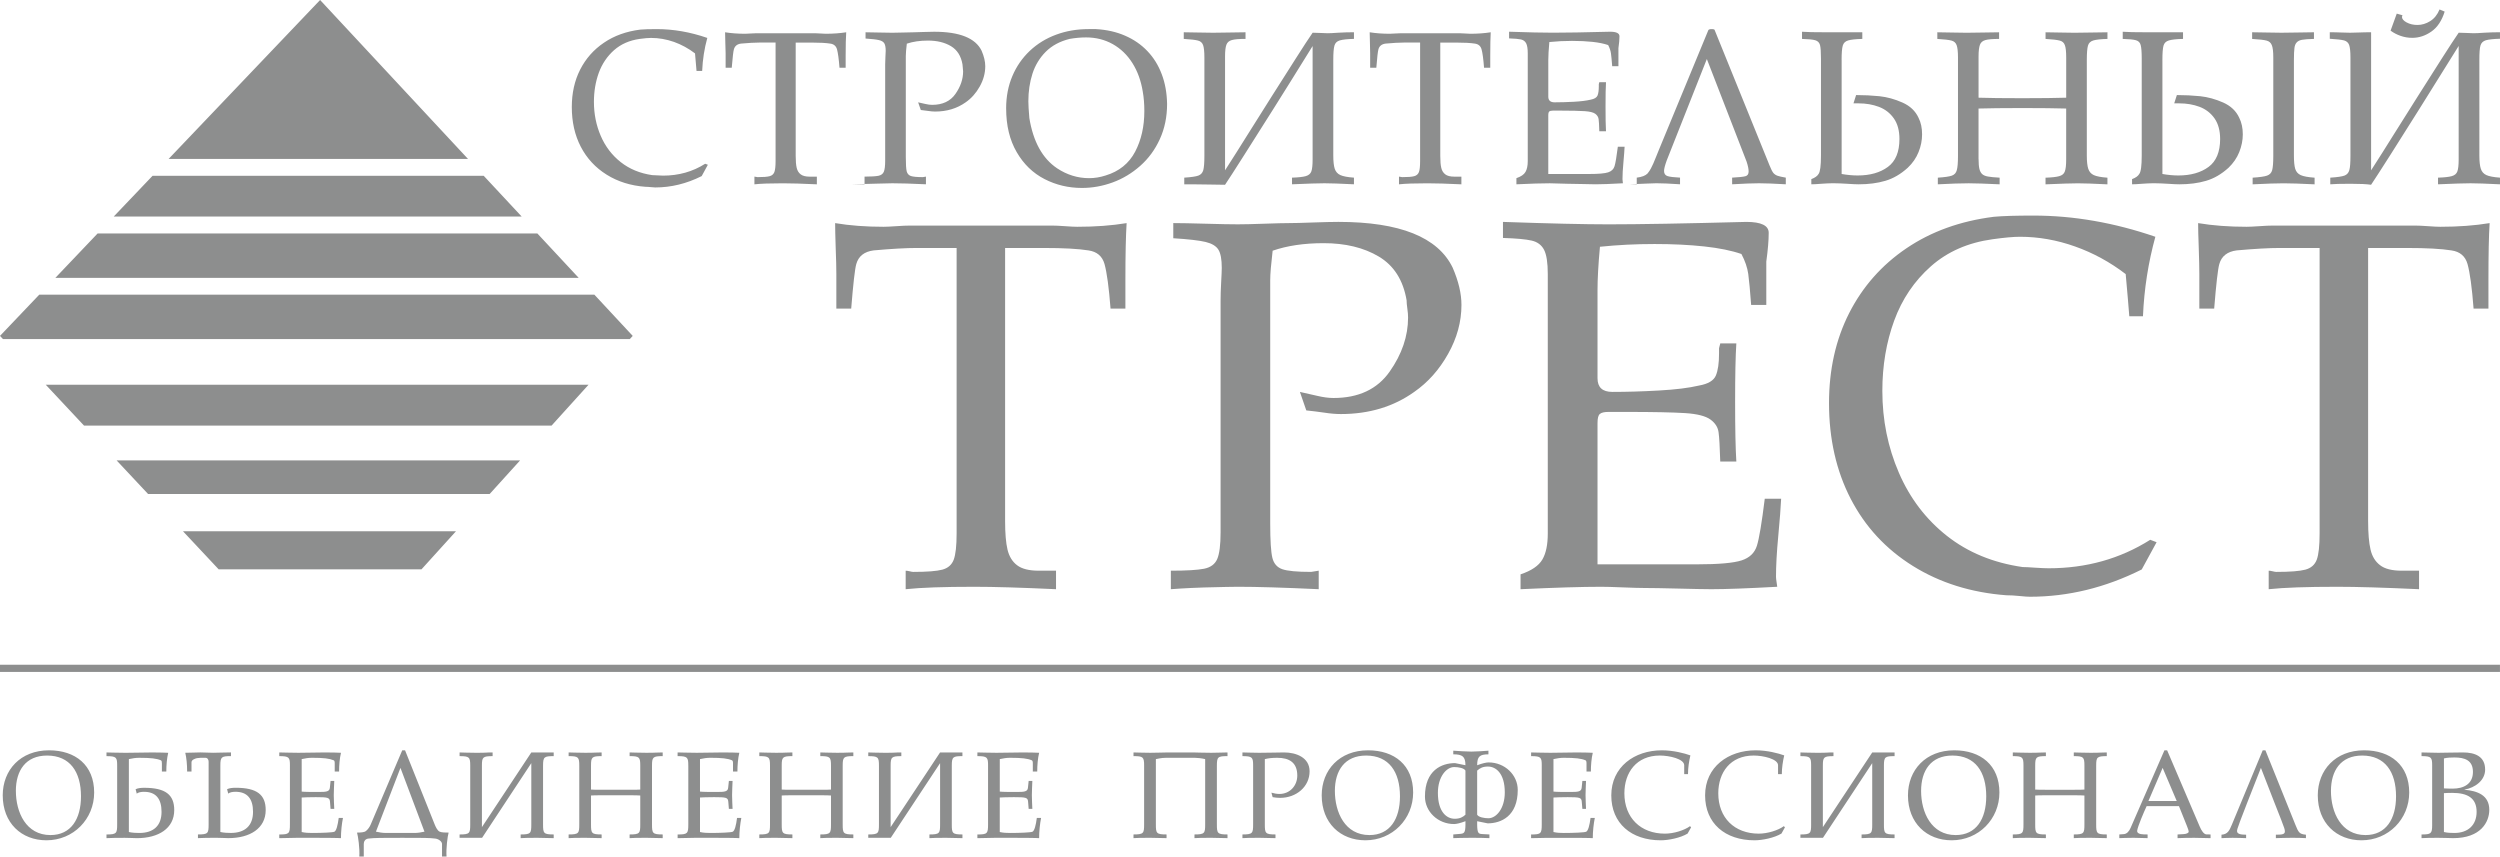 <?xml version="1.0" encoding="UTF-8"?>
<!DOCTYPE svg PUBLIC "-//W3C//DTD SVG 1.1//EN" "http://www.w3.org/Graphics/SVG/1.1/DTD/svg11.dtd">
<!-- Creator: CorelDRAW -->
<svg xmlns="http://www.w3.org/2000/svg" xml:space="preserve" width="76.909mm" height="26.35mm" version="1.1" style="shape-rendering:geometricPrecision; text-rendering:geometricPrecision; image-rendering:optimizeQuality; fill-rule:evenodd; clip-rule:evenodd"
viewBox="0 0 10637.89 3644.63"
 xmlns:xlink="http://www.w3.org/1999/xlink"
 xmlns:xodm="http://www.corel.com/coreldraw/odm/2003">
 <defs>
  <style type="text/css">
   <![CDATA[
    .fil0 {fill:#8D8E8E;fill-rule:nonzero}
   ]]>
  </style>
 </defs>
 <g id="Слой_x0020_1">
  <path class="fil0" d="M1362.07 0l-644.7 676.38 1274.2 0 -629.5 -676.38zm9012.05 755.94c26.42,-0.86 45.94,-2.93 58.29,-6.39 12.28,-3.44 20.29,-9.95 24.01,-20.1 3.71,-9.88 5.59,-26.99 5.59,-50.87l0 -483.02c-70.27,113.14 -125.95,202.46 -166.8,267.37 -40.91,65.06 -82.04,130.1 -123.09,195.03 -41.3,64.84 -68.83,107.53 -82.8,128.22 -17.83,-2.74 -47.18,-4.23 -87.82,-4.23 -42.37,0 -71.16,0.86 -85.81,2.27l0 -28.3c29.41,-1.88 49.45,-4.81 60.25,-8.71 10.53,-3.96 17.57,-11.58 20.76,-23.09 3.32,-11.45 4.81,-31.69 4.81,-60.57l0 -419.67c0,-24.98 -1.95,-42.62 -5.59,-52.7 -3.76,-9.96 -11,-16.39 -21.72,-19.27 -10.82,-2.93 -30.97,-5.06 -60.64,-7.01l0 -27.65c15.75,0 32.46,0.18 50.56,1.04 17.7,0.58 29.48,0.93 35.31,0.93 5.33,0 17.51,-0.32 36.43,-0.93 18.94,-0.86 36.75,-1.04 53.54,-1.04l0 587.38c32.67,-50.56 64.59,-101.22 96.08,-151.83 31.74,-50.56 65.84,-104.87 102.66,-163.04 36.74,-58.08 71.1,-112.15 102.84,-161.92 31.67,-49.95 55.56,-85.99 71.16,-108.7 10.28,0 22.52,0.39 36.56,1.18 13.78,0.77 22.84,1.05 27.19,1.05 8.71,0 23.96,-0.71 46.06,-2.27 22.05,-1.3 43.99,-1.95 65.91,-1.95l0 27.66c-27.98,0.84 -47.94,2.99 -60.04,6.43 -12.21,3.78 -19.64,11.2 -23.03,22.39 -3.31,11.19 -4.68,31.67 -4.68,61.34l0 406.39c0,25.37 2.07,44.3 6.18,56.81 3.96,12.37 11.96,21.47 23.74,26.86 11.83,5.33 30.97,8.96 57.83,10.87l0 28.3c-58.69,-2.93 -100.45,-4.37 -125.43,-4.37 -24.98,0 -71.1,1.44 -138.24,4.37l0 -28.3 -0.1 0.03zm-175.58 -697.98l24.21 6.89c0,1.12 -0.26,2.14 -0.86,3.39 -0.46,1.37 -1.05,2.27 -1.3,3.13 0,8.89 6.63,16.85 19.83,24.01 13.46,7.21 28.74,10.8 46.18,10.8 18.73,0 36.88,-5.45 54.39,-16.39 17.39,-10.94 30.58,-27.46 39.61,-49.57l21.85 9.12c-12.09,38.73 -30.9,67.02 -56.46,84.84 -25.35,17.77 -52.63,26.81 -81.52,26.81 -17.57,0 -33.96,-2.93 -49.56,-8.4 -15.55,-5.39 -29.86,-12.75 -42.62,-22.17l26.21 -72.34 0.03 -0.11zm-997.15 197.5l0 484.87c23.8,4.16 46.45,6.31 67.79,6.31 52.88,0 95.81,-12.23 128.66,-36.43 32.6,-24.07 49.19,-63.89 49.19,-118.72 0,-35.78 -8.06,-65.13 -23.94,-87.94 -16.14,-22.78 -37.42,-39.1 -63.7,-49.06 -26.16,-9.75 -54.77,-14.7 -85.94,-14.7l-21.85 0 11.33 -35.31c33.49,0 66.54,1.63 99.45,4.88 32.67,3.57 64.98,12.5 97.71,26.93 32.21,14.44 55.18,36.1 68.3,65.06 10.01,20.03 15.09,43.38 15.09,70.2 0,25.3 -5.08,50.49 -15.09,75.54 -9.89,24.97 -25.37,47.17 -45.8,66.88 -30.13,27.21 -61.76,45.62 -95.51,55.44 -33.63,9.95 -71.48,14.83 -113.59,14.83 -10.53,0 -26.99,-0.77 -49.24,-2.27 -22.05,-1.37 -39.17,-2.07 -51.45,-2.07l-15.48 0c-9.77,0 -23.94,0.77 -43,2.07 -18.78,1.49 -32.85,2.27 -42.09,2.27l0 -22.05c15.69,-5.92 25.7,-13.26 30.51,-21.79 7.15,-8.64 10.6,-34.99 10.6,-78.91l0 -412.4c0,-27.77 -1.56,-46.97 -4.43,-57.44 -2.68,-10.6 -9.38,-17.37 -20.22,-20.48 -10.75,-3.06 -29.46,-4.94 -56.18,-5.59l0 -30.51c17.64,1.49 53.31,2.27 107.76,2.27l148.83 0 0 28.23c-27.84,0.71 -48.01,2.86 -60.03,6.45 -12.23,3.57 -19.9,11 -23.03,22.26 -3.2,11.26 -4.69,31.74 -4.69,61.27l0.04 -0.07zm381.79 -89.95l0 -28.23c13.79,0 34.68,0.19 62.64,1.04 27.91,0.58 48.61,0.93 62.13,0.93 15.35,0 38.26,-0.32 69.09,-0.93 30.6,-0.84 53.81,-1.04 69.23,-1.04l0 28.23c-24.22,0.71 -40.93,1.94 -50.69,3.83 -9.89,1.76 -17.57,5.39 -22.52,10.93 -5.33,5.53 -8.58,13.47 -9.82,23.89 -1.49,10.47 -2.27,27.46 -2.27,51.39l0 405.96c0,25.42 1.83,44.3 5.52,56.79 3.78,12.38 11.59,21.54 23.42,26.86 11.96,5.34 31.36,8.98 59.08,10.87l0 28.3c-58.76,-2.93 -102.72,-4.37 -131.86,-4.37 -29.28,0 -73.06,1.44 -131.8,4.37l0 -28.3c29.53,-1.88 50.14,-4.81 61.21,-8.7 11.33,-3.97 18.67,-11.59 21.85,-23.1 3.13,-11.45 4.81,-31.48 4.81,-60.51l0 -419.28c0,-24.97 -2.07,-42.6 -6.38,-52.49 -3.96,-10.03 -11.45,-16.53 -22.03,-19.2 -10.75,-2.93 -31.36,-5.34 -61.61,-7.1l0 -0.14zm-1164.06 511.06c0,18.53 1.3,32.6 3.57,42.3 2.48,9.68 6.38,16.97 11.9,21.98 5.39,4.94 13.65,8.45 24.59,10.33 10.82,2.01 27.33,3.57 49.57,4.81l0 28.3c-61.54,-2.93 -105.14,-4.37 -131.35,-4.37 -32.01,0 -75.85,1.44 -131.61,4.37l0 -28.3c29.28,-1.88 49.31,-4.81 59.91,-8.71 10.8,-3.96 17.83,-11.58 20.76,-23.09 3.37,-11.45 5.08,-31.48 5.08,-60.51l0 -419.28c0,-24.98 -2.02,-42.62 -5.86,-52.49 -3.78,-10.03 -11.01,-16.53 -21.66,-19.2 -10.54,-2.93 -30.78,-5.34 -60.38,-7.1l0 -28.23c14.32,0 35.17,0.19 62.64,1.05 27.46,0.58 48.07,0.93 61.99,0.93 14.45,0 37.01,-0.32 68.11,-0.93 31.11,-0.86 54.46,-1.05 70.07,-1.05l0 28.23c-26.99,0 -46.38,1.51 -58.22,4.88 -11.83,3.2 -19.52,9.89 -23.28,19.97 -3.76,10.33 -5.86,26.92 -5.86,49.63l0 175.59c42.42,1.44 104.4,2.2 186.56,2.2 81.52,0 143.84,-0.86 186.38,-2.2l0 -171.29c0,-24.98 -1.88,-42.62 -5.8,-52.49 -3.51,-10.03 -10.82,-16.53 -21.61,-19.2 -10.73,-2.93 -30.9,-5.34 -60.43,-7.1l0 -28.23c13.2,0 33.61,0.19 61.52,1.05 27.84,0.58 48.08,0.93 61.27,0.93 14.7,0 37.93,-0.32 68.9,-0.93 30.91,-0.86 55.04,-1.05 71.7,-1.05l0 28.23c-27.72,0.71 -47.87,2.88 -59.91,6.45 -12.23,3.58 -19.83,11 -23.03,22.26 -3.25,11.26 -4.88,31.74 -4.88,61.29l0 405.95c0,25.42 2.07,44.3 6.18,56.79 4.18,12.38 11.96,21.54 23.74,26.86 11.84,5.34 31.16,8.98 57.83,10.87l0 28.3c-58.4,-2.93 -100.24,-4.37 -125.41,-4.37 -24.79,0 -70.92,1.44 -137.99,4.37l0 -28.3c26.4,-0.86 45.67,-2.93 57.96,-6.38 12.5,-3.44 20.55,-9.95 24.08,-20.03 3.9,-9.96 5.8,-26.93 5.8,-50.94l0 -216.9c-42.55,-1.24 -104.87,-2.07 -186.37,-2.07 -82.17,0 -144.17,0.86 -186.58,2.07l0 214.89 0.1 -0.15zm-582.64 -421.11l0 484.87c24.01,4.16 46.7,6.31 68.16,6.31 52.95,0 95.7,-12.23 128.61,-36.43 32.8,-24.07 49.19,-63.89 49.19,-118.72 0,-35.78 -7.87,-65.13 -24.01,-87.94 -16.07,-22.78 -37.28,-39.1 -63.75,-49.06 -25.96,-9.75 -54.65,-14.7 -85.69,-14.7l-22.17 0 11.2 -35.31c33.68,0 66.95,1.63 99.4,4.88 32.78,3.57 65.26,12.5 97.69,26.93 32.67,14.44 55.37,36.1 68.65,65.06 10.14,20.03 15.02,43.38 15.02,70.2 0,25.3 -4.88,50.49 -15.02,75.54 -9.96,24.97 -25.3,47.17 -46.13,66.88 -30.04,27.21 -61.81,45.62 -95.3,55.44 -33.78,9.95 -71.5,14.83 -113.39,14.83 -10.94,0 -27.33,-0.77 -49.38,-2.27 -22.12,-1.37 -39.23,-2.07 -51.52,-2.07l-15.53 0c-9.63,0 -23.89,0.77 -42.93,2.07 -18.73,1.49 -32.85,2.27 -42.1,2.27l0 -22.05c15.69,-5.92 25.77,-13.26 30.65,-21.79 6.89,-8.64 10.4,-34.99 10.4,-78.91l0 -412.4c0,-27.77 -1.37,-46.97 -4.08,-57.44 -2.93,-10.6 -9.64,-17.37 -20.48,-20.48 -10.66,-3.06 -29.35,-4.94 -56.14,-5.59l0 -30.51c17.64,1.49 53.27,2.27 107.53,2.27l149.05 0 0 28.23c-27.91,0.71 -47.89,2.86 -60.13,6.45 -12.28,3.57 -19.9,11 -23.03,22.26 -3.31,11.26 -4.94,31.74 -4.94,61.27l0.19 -0.07zm-898.27 528.76l26.42 0 0 -28.29c21.91,-2.81 37.15,-8.47 45.99,-17.77 5.71,-7.21 10.6,-14.19 14.25,-21.33 3.64,-6.96 7.03,-13.86 10.08,-20.71 3.2,-7.08 7.34,-17.32 12.63,-30.58 5.46,-13.4 9.18,-22.84 11.38,-28.11l210.4 -509.37c1.76,-2.67 6.45,-4.23 13.4,-4.23 8.89,0 13.46,1.56 13.46,4.23l223.27 550.55c0.39,0.77 3.78,9.13 10.15,25.17 6.38,16.14 12.02,26.79 16.27,32.15 4.62,5.34 10.4,9.45 18.08,12.1 7.43,2.6 18.95,5.06 34.87,7.87l0 28.3c-49.96,-2.93 -88.22,-4.37 -114.1,-4.37 -26.16,0 -64.15,1.44 -114.24,4.37l0 -28.3c28.49,-1.49 47.5,-3.51 56.6,-6.06 9.12,-2.39 13.58,-9.18 13.58,-20.35 0,-10.4 -2.86,-24.22 -8.64,-41.83l-169.15 -436.52 -170.96 432.23c-7.43,20.71 -11.13,35.38 -11.13,43.93 0,11.38 4.81,18.78 14.58,21.98 9.7,3.18 27.46,5.39 53.46,6.57l0 28.3c-43.57,-2.93 -77.15,-4.37 -100.57,-4.37 -7.28,0 -21.52,0.51 -42.55,1.44 -21.27,0.91 -43.79,1.74 -67.46,2.93l-0.07 0.06zm-485.64 0l0 -26.16c19.39,-6.5 32.06,-15.28 38.56,-26.35 6.39,-11 9.7,-26.4 9.7,-46.05l0 -458.52c0,-20.03 -2.32,-34.29 -6.82,-42.86 -4.62,-8.59 -11.72,-14.07 -21.85,-16.4 -10.15,-2.13 -27.21,-3.83 -50.75,-4.5l0 -28.41c82.04,2.86 144.24,4.16 186.38,4.16 53.93,0 135.18,-1.3 243.56,-4.16 26.4,0 39.74,6.43 39.74,19.25 0,13.14 -1.42,30.25 -4.43,50.87l0 76.5 -26.54 0c-1.95,-24.92 -3.57,-43.13 -5.26,-54.53 -1.63,-11.51 -5.59,-23.28 -11.91,-35.31 -17.64,-6.11 -39.49,-10.53 -65.96,-13.53 -26.4,-2.79 -55.76,-4.23 -87.75,-4.23 -32.92,0 -64.91,1.63 -96.55,4.88 -2.88,32.06 -4.44,57.76 -4.44,76.57l0 155.88c0,16.07 8.98,24.08 26.61,24.08 25.1,0 52.69,-0.86 81.97,-2.34 29.54,-1.63 53.14,-4.56 71.11,-8.84 16.13,-3 25.96,-8.78 29.79,-17.64 3.69,-9.03 5.45,-22.12 5.45,-39.17l0 -9.12c0,-0.77 0.51,-2.07 0.98,-4.37 0.65,-2.07 1.12,-3.5 1.12,-4.08l28.48 0c-1.42,21.72 -1.94,56.32 -1.94,103.5 0,46.97 0.51,82.04 1.94,105.32l-28.48 0c-0.65,-25.7 -1.63,-43.18 -2.93,-51.91 -1.31,-8.91 -5.99,-16.46 -14.26,-22.59 -8.45,-6.06 -23.28,-9.7 -44.43,-11.13 -23.1,-1.49 -57.39,-2.32 -102.84,-2.32l-33.11 0c-7.15,0 -12.23,1.3 -15.09,3.51 -2.86,2.39 -4.43,7.8 -4.43,16.39l0 249.75 175.33 0c38.84,0 65.51,-2.39 79.49,-7.01 14.12,-4.69 23.28,-13.33 27.11,-26.03 3.97,-12.63 8.66,-40.26 14.07,-83l28.74 0c-0.71,15.35 -2.34,37.22 -4.94,65.96 -2.74,28.69 -4.03,52.57 -4.03,71.97 0,2.07 0.25,5.45 0.86,9.56 0.86,4.3 1.05,7.03 1.05,8.08 -52.12,2.93 -90.75,4.36 -116.15,4.36 -12.81,0 -32.39,-0.44 -58.81,-1.18 -26.4,-0.58 -46.12,-1.05 -59.39,-1.05 -8.19,0 -21.27,-0.25 -38.56,-1.04 -17.57,-0.58 -30.25,-1.05 -38.05,-1.05 -33.69,0 -81,1.42 -142.55,4.36l0.19 -0.08zm-499.63 0l0 -32.66c1.76,0 3.96,0.25 6.83,1.05 2.93,0.57 5.01,1.11 6.57,1.11 24.21,0 41.37,-1.24 51.32,-4.08 10.03,-2.56 16.65,-8.59 20.17,-17.64 3.39,-9.03 4.94,-24.59 4.94,-46.32l0 -504.57 -70.2 0c-18.85,0 -44.23,1.49 -76.43,4.36 -16.39,2.02 -26.72,10.15 -30.64,24.15 -2.56,8.45 -5.59,34.8 -9.03,78.52l-26.23 0 0 -60.96c0,-10.8 -0.44,-26.02 -0.98,-46.06 -0.65,-19.9 -1.05,-34.68 -1.05,-43.79 26.03,4.18 54.46,6.32 85.55,6.32 4.74,0 12.09,-0.26 22.45,-1.12 10.4,-0.57 18.22,-1.05 23.54,-1.05l252.28 0c4.88,0 12.63,0.46 22.52,1.05 10.14,0.86 17.17,1.12 21.47,1.12 31.8,0 60.76,-2.14 87.17,-6.32 -1.23,21.73 -1.94,55.44 -1.94,100.64l0 50.24 -26.42 0c-2.86,-36.94 -6.31,-63.35 -10.65,-78.54 -3.9,-13.97 -13.53,-22.1 -28.3,-24.14 -18.02,-2.86 -44.37,-4.37 -79.37,-4.37l-67.91 0 0 482.58c0,21.85 1.37,38.78 4.25,50.62 2.74,12.02 8.58,21.14 17.04,27.51 8.19,6.45 20.82,9.77 38.11,9.77l30.44 0 0 32.66c-61.47,-2.93 -109.51,-4.36 -144.68,-4.36 -54.19,0 -94.46,1.42 -120.93,4.36l0.12 -0.08zm-455.3 -28.29c26.4,-0.86 45.8,-2.93 58.27,-6.39 12.1,-3.44 20.24,-9.95 24.01,-20.03 3.65,-9.95 5.46,-26.93 5.46,-50.94l0 -482.63c-70.14,113.32 -125.8,202.39 -166.7,267.3 -40.93,64.98 -81.98,129.98 -123.28,194.77 -41.12,64.86 -68.65,107.53 -82.62,128.23 -10.08,0 -32.48,-0.39 -67.4,-1.05 -35.12,-0.71 -60.25,-0.98 -75.59,-0.98l-30.53 0 0 -28.3c29.21,-1.88 49.38,-4.81 60.04,-8.71 10.53,-3.96 17.57,-11.58 20.89,-23.09 3.06,-11.45 4.74,-31.5 4.74,-60.51l0 -419.28c0,-24.98 -1.94,-42.62 -5.57,-52.51 -3.65,-10.01 -10.94,-16.52 -21.61,-19.2 -10.8,-2.93 -30.9,-5.33 -60.64,-7.08l0 -28.23c14.33,0 35.26,0.19 62.59,1.05 27.79,0.58 48.2,0.93 62.26,0.93 14.26,0 36.94,-0.33 68.04,-0.93 30.91,-0.86 54.53,-1.05 69.93,-1.05l0 28.23c-27.06,0 -46.52,1.51 -58.22,4.88 -11.72,3.2 -19.46,9.89 -23.15,19.97 -3.9,10.33 -5.73,26.92 -5.73,49.63l0 484.65c32.41,-50.56 64.66,-101.22 96.09,-151.83 31.8,-50.56 65.77,-104.87 102.65,-163.04 36.79,-58.08 71.08,-112.15 102.91,-161.92 31.61,-49.95 55.37,-85.99 71.03,-108.7 10.4,0 22.52,0.39 36.43,1.18 14.07,0.77 23.1,1.05 27.46,1.05 8.64,0 23.89,-0.71 46.06,-2.27 22.17,-1.3 43.99,-1.95 65.91,-1.95l0 28.23c-27.86,0.72 -47.89,2.88 -60.2,6.45 -12.09,3.58 -19.77,11.01 -22.89,22.26 -3.32,11.26 -4.88,31.74 -4.88,61.29l0 405.95c0,25.42 2.07,44.3 6.18,56.79 4.09,12.38 12.16,21.54 23.96,26.86 11.83,5.34 31.02,8.98 57.83,10.87l0 28.3c-58.69,-2.93 -100.39,-4.37 -125.36,-4.37 -25.05,0 -71.04,1.44 -138.25,4.37l0 -28.3 -0.12 0.06zm-1216.38 -294.26c0,-50.68 8.91,-96.62 26.47,-137.85 17.39,-41.32 42.17,-77.03 74.24,-107.47 32.27,-30.37 69.6,-53.21 112.34,-68.95 42.55,-15.82 88.73,-23.61 137.86,-23.61l30.97 0c45.87,2.55 87.36,11.9 124.39,28.11 37.22,16.13 68.83,38.05 95.05,65.7 26.28,27.46 46.5,60.13 60.76,97.98 14.51,37.86 21.91,80.02 22.84,126.34 0,55.3 -10.4,105.33 -30.84,149.88 -20.29,44.82 -48.2,82.74 -83.48,113.97 -35.24,31.16 -74.29,54.7 -117.16,70.39 -43,15.7 -86.6,23.54 -130.81,23.54 -57.19,0 -110.28,-12.56 -159.27,-37.79 -49.17,-25.3 -88.66,-63.23 -118.4,-114.64 -29.79,-51.19 -44.87,-113.08 -44.87,-185.54l-0.1 -0.07zm98.63 39.71c16.46,101.43 55.88,172.98 118.46,214.88 42.03,27.79 87.5,41.83 136.11,41.83 23.1,0 46.45,-3.76 70.02,-11.38 57.5,-17.39 99.4,-51.26 125.68,-101.15 26.28,-50.02 39.17,-107.79 39.17,-173.17 0,-29.99 -2.21,-57.58 -6.76,-83 -7.43,-45.92 -22.12,-86.38 -43.93,-120.92 -21.72,-34.62 -49.63,-61.54 -83.65,-80.74 -34.16,-19.07 -71.9,-28.55 -113.53,-28.55 -22.5,0 -45.87,2.13 -70,6.31 -41.95,10.4 -75.66,28.74 -101.82,54.9 -26.03,26.23 -44.88,57.44 -56.39,93.17 -11.58,35.98 -17.44,75.15 -17.44,117.54 0,14.58 1.42,38 4.16,70.14l-0.06 0.15zm-751.52 282.83l50.42 0 0 -32.66c27.47,0 47.11,-1.3 58.63,-3.44 11.63,-2.34 19.45,-8.08 23.35,-17.11 3.89,-9.12 5.8,-24.91 5.8,-47.43l0 -410.1c0,-8.52 0.39,-19 1.05,-31.41 0.86,-12.57 1.18,-21.09 1.18,-25.71 0,-15.02 -2.07,-25.7 -5.99,-32.06 -3.9,-6.45 -11.38,-11 -22.52,-13.65 -10.94,-2.61 -30.18,-4.88 -57.25,-6.69l0 -26.61c12.43,0 31.67,0.19 57.25,1.05 25.84,0.58 44.82,0.93 56.86,0.93 10.75,0 26.23,-0.33 46.45,-0.93 20.48,-0.86 35.78,-1.05 45.74,-1.05 7.34,0 21.01,-0.39 40.54,-1.23 19.71,-0.58 34.61,-1.05 45.13,-1.05 108.51,0 175.79,27.06 201.93,80.92 10.28,23.96 15.48,45.87 15.48,65.71 0,29.79 -7.87,58.49 -23.61,86.59 -15.69,28.11 -35.71,50.43 -59.84,67.15 -36.63,26.02 -79.89,39.23 -129.85,39.23 -8.77,0 -18.73,-0.86 -29.28,-2.55 -10.8,-1.63 -21.27,-3 -31.67,-4.03l-11.38 -32.66c10.14,2.07 20.48,4.5 30.84,6.96 10.65,2.55 20.22,3.76 28.67,3.76 44.18,0 77.54,-15.41 99.2,-46.45 21.73,-30.97 32.67,-62.91 32.67,-95.63 0,-4.23 -0.39,-9.5 -1.31,-15.69 -0.98,-6.45 -1.42,-11.19 -1.42,-14.9 -6.2,-35.52 -22.52,-61.08 -48.94,-77.08 -26.6,-15.89 -59.32,-23.75 -97.76,-23.75 -34.48,0 -64.15,4.37 -90.11,13.15 -2.86,23.54 -4.3,41.23 -4.3,52.49l0 429.82c0,30.24 1.24,50.42 3.71,60.76 2.67,10.07 8.45,16.71 17.57,20.03 9.13,3.06 26.03,4.81 51.33,4.81 0.58,0 2.86,-0.51 6.69,-1.11 4.03,-0.77 6.06,-1.05 6.38,-1.05l0 32.66c-61.21,-2.93 -108.95,-4.36 -142.86,-4.36 -8.45,0 -28.69,0.51 -60.38,1.42 -31.36,0.93 -67.53,1.76 -108.46,2.93l0.07 0zm-418.18 0l0 -32.66c1.88,0 4.09,0.25 6.96,1.05 2.67,0.57 5.01,1.11 6.38,1.11 24.33,0 41.44,-1.24 51.52,-4.08 9.88,-2.56 16.52,-8.59 20.1,-17.64 3.25,-9.03 5.06,-24.59 5.06,-46.32l0 -504.57 -70.27 0c-18.94,0 -44.43,1.49 -76.57,4.36 -16.34,2.02 -26.47,10.15 -30.44,24.15 -2.67,8.45 -5.52,34.8 -9.24,78.52l-26.03 0 0 -60.96c0,-10.8 -0.51,-26.02 -1.3,-46.06 -0.58,-19.9 -0.98,-34.68 -0.98,-43.79 25.96,4.18 54.44,6.32 85.74,6.32 4.48,0 12.09,-0.26 22.45,-1.12 10.4,-0.57 18.22,-1.05 23.54,-1.05l252.02 0c5.27,0 12.7,0.46 22.59,1.05 10.14,0.86 17.17,1.12 21.52,1.12 31.81,0 60.96,-2.14 87.5,-6.32 -1.49,21.73 -2.34,55.44 -2.34,100.64l0 50.24 -26.16 0c-2.86,-36.94 -6.57,-63.35 -10.65,-78.54 -4.09,-13.97 -13.46,-22.1 -28.55,-24.14 -17.7,-2.86 -44.18,-4.37 -79.24,-4.37l-67.97 0 0 482.58c0,21.85 1.42,38.78 4.3,50.62 2.86,12.02 8.45,21.14 16.97,27.51 8.2,6.45 21.08,9.77 38.18,9.77l30.6 0 0 32.66c-61.66,-2.93 -109.76,-4.36 -144.69,-4.36 -54.32,0 -94.51,1.42 -121.07,4.36l0.08 -0.08zm-209.54 -87.43l11.38 4.3 -26.21 48.2c-64.28,32.21 -130.17,48.33 -197.77,48.33 -3.96,0 -10.08,-0.46 -18.34,-1.37 -8.33,-0.86 -16.2,-1.44 -23.35,-1.44 -62.26,-4.62 -117.29,-21.79 -164.92,-51.58 -47.94,-29.92 -84.5,-69.53 -110.13,-118.91 -25.64,-49.38 -38.19,-105.77 -38.19,-169.02 0,-59.32 11.77,-112.22 35.46,-158.94 23.8,-46.82 57.44,-85.02 101.22,-114.57 43.65,-29.85 95.3,-48.33 154.43,-55.81 16.21,-1.51 39.63,-2.14 70.14,-2.14 70.85,0 142.55,12.37 215.28,37.54 -12.38,44.88 -19.71,91.66 -21.85,140.45l-23.96 0c-1.42,-17.58 -3.69,-42.35 -6.43,-74.61 -27.66,-21.08 -57.51,-37.42 -89.45,-48.87 -32.27,-11.31 -64.72,-16.97 -97.76,-16.97 -11.13,0 -27.21,1.24 -48.08,4.18 -43.32,6.06 -79.81,21.98 -109.34,48.01 -29.16,25.95 -50.75,57.96 -64.73,95.94 -13.85,38.19 -20.82,79.44 -20.82,124.13 0,51.39 9.7,99.73 29.14,144.81 19.39,45.01 48.01,82.35 84.91,111.39 37.22,29.41 81.91,47.82 133.88,55.37 4.5,0 12.21,0.32 22.57,1.05 10.28,0.71 18.15,1.11 23.54,1.11 66.35,0 126.15,-16.71 179.3,-50.49l0.06 -0.07zm6652.98 1810.39l0 -78.77c4.37,0 9.89,0.84 16.78,2.48 6.96,1.88 12.23,2.68 15.6,2.68 58.34,0 99.67,-3.26 123.67,-9.64 24.14,-6.5 40.26,-20.62 48.52,-42.55 8.06,-21.85 12.09,-59.08 12.09,-111.64l0 -1214.56 -168.96 0c-45.6,0 -106.95,3.44 -184.24,10.33 -39.42,5.15 -64.07,24.47 -73.57,57.97 -6,20.62 -13.33,83.92 -21.85,189.69l-63.17 0 0 -146.95c0,-25.71 -0.86,-62.78 -2.48,-110.97 -1.83,-48.08 -2.68,-83.42 -2.68,-105.84 62.85,10.53 131.61,15.6 206.41,15.6 11.13,0 29.16,-0.86 54.14,-2.55 24.97,-1.83 43.79,-2.55 56.59,-2.55l607.41 0c11.91,0 29.99,0.76 54.07,2.55 24.08,1.76 41.25,2.55 51.77,2.55 76.43,0 146.51,-5.08 210.01,-15.6 -3.44,52.69 -5.08,133.42 -5.08,242.46l0 121.33 -63.23 0c-6.82,-89.45 -15.46,-152.76 -25.77,-189.7 -9.5,-33.49 -32.27,-52.82 -68.51,-57.96 -42.93,-6.89 -106.56,-10.33 -190.87,-10.33l-163.6 0 0 1161.79c0,52.38 3.57,92.95 10.33,121.79 6.69,28.95 20.42,51.07 40.73,66.41 20.03,15.55 50.74,23.22 92.12,23.22l73.57 0 0 78.79c-148,-6.89 -264.1,-10.33 -348.24,-10.33 -130.68,0 -227.81,3.44 -291.45,10.33l-0.12 -0.03zm-504.1 -210.33l27.11 10.35 -63.28 115.98c-154.75,77.49 -313.22,116.06 -475.79,116.06 -9.38,0 -24.22,-1.04 -44.5,-3.18 -20.24,-2.14 -38.85,-3.13 -55.95,-3.13 -149.56,-11.33 -282.07,-52.82 -397.15,-124.46 -115.29,-71.76 -203.51,-167.2 -265.1,-286.25 -61.34,-118.97 -92.12,-254.75 -92.12,-406.75 0,-142.81 28.55,-270.37 85.67,-383.06 57.25,-112.54 138.5,-204.66 243.76,-275.9 105.26,-71.36 229.18,-116.13 372.05,-134.07 38.63,-3.57 95.18,-5.13 169.08,-5.13 169.99,0 342.97,29.99 518.08,90.17 -29.85,108.44 -47.68,221.17 -52.75,338.15l-58.14 0c-3.18,-42.16 -8.38,-101.94 -15.34,-179.36 -66.35,-50.82 -137.92,-89.92 -215.28,-117.42 -77.42,-27.53 -155.53,-41.37 -234.66,-41.37 -27.46,0 -66.35,3.51 -116.08,10.47 -105.07,14.44 -192.69,53 -263.01,115.33 -70.53,62.52 -122.56,139.42 -156.08,231.13 -33.43,91.55 -50.36,191.32 -50.36,298.81 0,123.93 23.54,240.04 70.4,348.42 46.77,108.46 114.82,197.82 204.27,268.48 89.38,70.46 196.8,114.71 322.35,132.79 11.19,0 29.14,0.86 54.19,2.74 24.79,1.63 43.72,2.41 56.66,2.41 160.09,0 303.94,-40.35 432,-121.14l-0.04 -0.06zm-2679.33 210.33l0 -63.28c46.5,-15.48 77.22,-36.49 92.95,-63.23 15.53,-26.74 22.91,-63.63 22.91,-110.97l0 -1103.56c0,-48.13 -5.2,-82.56 -15.89,-103.25 -10.73,-20.69 -28.55,-33.69 -52.95,-39.23 -24.59,-5.59 -65.06,-9.38 -121.84,-11.13l0 -68.3c197.77,6.9 347.33,10.4 448.76,10.4 129.78,0 325.41,-3.5 586.72,-10.4 63.63,0 95.3,15.6 95.3,46.45 0,31.87 -3.44,72.6 -10.26,122.49l0 184.36 -64.47 0c-4.43,-60.03 -8.58,-103.96 -12.23,-131.42 -3.89,-27.65 -13.58,-55.95 -29.14,-85.29 -41.88,-14.58 -94.86,-25.37 -158.47,-32.21 -63.63,-6.83 -134,-10.28 -211.29,-10.28 -79.16,0 -156.58,3.83 -232.24,11.65 -7.15,77.29 -10.33,138.82 -10.33,184.36l0 375.17c0,38.72 20.94,58.09 63.09,58.09 61.03,0 127.18,-1.89 198.03,-5.93 70.83,-3.9 127.64,-10.94 170.89,-21.15 38.58,-6.82 62.4,-21.15 71.5,-42.55 9.12,-21.54 13.58,-52.89 13.58,-94.07l0 -22.05c0,-1.74 0.86,-5.06 2.55,-10.33 1.56,-5.08 2.61,-8.45 2.61,-10.28l68.45 0c-3.51,52.7 -5.2,135.7 -5.2,249.5 0,112.85 1.69,197.3 5.2,253.25l-68.45 0c-1.81,-61.66 -4.18,-103.5 -7.21,-124.92 -2.93,-21.54 -14.65,-39.46 -34.68,-54.04 -20.29,-14.7 -55.63,-23.8 -106.51,-27.21 -55.76,-3.44 -138.43,-5.06 -247.47,-5.06l-79.96 0c-17.17,0 -29.27,2.67 -36.1,8.38 -7.15,5.46 -10.33,18.53 -10.33,39.1l0 601.09 421.68 0c93.54,0 157.43,-5.71 191.57,-16.85 33.92,-11.07 55.51,-31.94 64.98,-62.33 9.64,-30.53 20.71,-97.2 33.43,-200.05l69.67 0c-1.69,36.81 -5.71,89.78 -12.23,158.93 -6.57,69.03 -9.63,126.8 -9.63,173.17 0,5.08 0.86,12.89 2.49,23.17 1.76,10.26 2.74,16.64 2.74,19.38 -125.5,6.83 -218.79,10.35 -280.07,10.35 -30.71,0 -78.05,-1.12 -141.62,-2.68 -63.63,-1.62 -111.44,-2.48 -143.05,-2.48 -19.78,0 -50.82,-0.93 -92.96,-2.61 -42.16,-1.76 -72.46,-2.55 -91.54,-2.55 -80.86,0 -195.17,3.44 -342.96,10.33l-0.01 0.04zm-1488.06 0l0 -78.77c66.23,0 113.27,-2.81 141.31,-8.33 27.84,-5.59 46.52,-19.39 56.02,-41.32 9.43,-21.85 14.32,-59.97 14.32,-114.03l0 -987c0,-20.55 0.76,-45.94 2.39,-75.99 1.63,-30.04 2.61,-50.61 2.61,-61.8 0,-36.17 -4.69,-61.95 -14.19,-77.36 -9.5,-15.46 -27.53,-26.4 -54.12,-32.92 -26.74,-6.5 -72.8,-11.83 -137.99,-15.93l0 -64.47c30.11,0 75.91,0.98 137.99,2.67 61.75,1.83 107.46,2.61 136.74,2.61 25.58,0 62.96,-0.86 111.95,-2.61 48.92,-1.69 85.59,-2.67 109.67,-2.67 18.22,0 50.61,-0.77 97.98,-2.55 47.29,-1.63 83.21,-2.55 108.19,-2.55 261.45,0 423.43,64.98 486.27,194.7 24.98,57.64 37.42,110.53 37.42,158.66 0,71.36 -18.85,140.79 -56.86,208.38 -37.8,67.4 -85.88,121.33 -144.18,161.79 -87.62,62.58 -191.79,94.13 -312,94.13 -21.79,0 -45.29,-2.01 -71.16,-6.06 -25.77,-3.69 -51.21,-6.89 -76.05,-9.43l-27.12 -78.66c24.21,5.15 48.87,10.66 74.24,16.78 25.23,6 48.33,9.03 68.76,9.03 106.57,0 186.19,-37.47 238.7,-111.95 52.49,-74.54 78.52,-151.44 78.52,-230.36 0,-10.35 -0.86,-23.03 -3.13,-38.07 -2.07,-14.95 -3.13,-26.72 -3.13,-35.37 -14.58,-85.74 -53.87,-147.63 -118.14,-186 -63.83,-38.12 -142.33,-57.06 -235.24,-57.06 -82.56,0 -154.58,10.65 -216.62,32.06 -6.71,56.71 -10.35,98.81 -10.35,126.2l0 1034.34c0,73.12 3.13,121.79 9.18,146.31 5.99,24.47 20.1,40.47 41.61,48.2 22.17,7.87 63.1,11.7 123.41,11.7 1.76,0 7.22,-0.84 16.72,-2.67 9.56,-1.69 14.7,-2.49 15.46,-2.49l0 78.79c-147.86,-6.89 -262.53,-10.33 -344.11,-10.33 -20.64,0 -69.28,1.05 -145.07,3 -76.17,2.32 -140.06,7.33 -140.06,7.33l0.06 0.04zm-1128.36 0l0 -78.77c4.3,0 9.95,0.84 16.97,2.48 6.82,1.88 11.9,2.68 15.53,2.68 58.41,0 99.52,-3.26 123.67,-9.64 24.01,-6.5 40.13,-20.62 48.38,-42.55 8.08,-21.85 12.23,-59.08 12.23,-111.64l0 -1214.56 -169.02 0c-45.48,0 -107,3.44 -184.3,10.33 -39.49,5.15 -64.08,24.47 -73.59,57.97 -5.99,20.62 -13.14,83.92 -21.66,189.69l-63.23 0 0 -146.95c0,-25.71 -0.77,-62.78 -2.74,-110.97 -1.63,-48.08 -2.39,-83.42 -2.39,-105.84 62.58,10.53 131.47,15.6 206.22,15.6 11.19,0 29.14,-0.86 54.12,-2.55 25.04,-1.83 43.86,-2.55 56.86,-2.55l607.23 0c12.03,0 30.11,0.76 54.12,2.55 23.89,1.76 41.32,2.55 51.65,2.55 76.43,0 146.44,-5.08 210.13,-15.6 -3.37,52.69 -5.2,133.42 -5.2,242.46l0 121.33 -63.23 0c-6.82,-89.45 -15.46,-152.76 -25.63,-189.7 -9.5,-33.49 -32.41,-52.82 -68.3,-57.96 -43,-6.89 -106.63,-10.33 -191,-10.33l-163.73 0 0 1161.79c0,52.38 3.44,92.95 10.26,121.79 7.03,28.95 20.43,51.07 40.73,66.41 20.29,15.55 51.07,23.22 92.12,23.22l73.59 0 0 78.79c-147.88,-6.89 -263.92,-10.33 -348.11,-10.33 -130.81,0 -227.93,3.44 -291.57,10.33l-0.14 -0.03zm6720.91 767.39c0,46.38 -43.32,77.61 -87.56,85.16l0 0.86c55.3,4.76 105.19,23.35 105.19,85.43 0,51.44 -35.78,120.41 -153.71,120.41 -18.53,0 -30.78,-1.44 -64.93,-1.44 -19.77,0 -60.11,0.39 -69.66,1.44l0 -15.69c39.93,0 45.2,-3.39 45.2,-39.3l0 -253.65c0,-34.73 -2.81,-40.35 -45.2,-40.35l0 -15.69c23.79,0 40.72,1.49 71.1,1.49 30.18,0 64.01,-1.49 105.45,-1.49 50.75,0 94.07,16.78 94.07,72.8l0.04 0.01zm-175.33 80.09c9.5,0.58 21.79,1.12 37.22,1.12 45.99,0 86.19,-19.2 86.19,-71.16 0,-49.96 -35.12,-61.47 -79.04,-61.47 -14.19,0 -29.79,0.44 -44.37,4.03l0 127.49zm0 185.73c14.58,3.46 30.18,4.03 44.37,4.03 57.89,0 94.66,-33.36 94.66,-89.91 0,-57.44 -36.75,-80.67 -103.77,-80.67 -14.58,0 -25.77,0.58 -35.31,1.05l0 165.5 0.04 0zm-536.83 -156c0,-107.94 75.59,-191.71 197.05,-191.71 112.48,0 191.99,63.16 191.99,179.68 0,112.88 -88.29,203.22 -203.09,203.22 -106.16,0 -185.93,-73.59 -185.93,-191.18l-0.01 0zm56.01 -19.07c0,91.66 43.39,188 147.02,188 87.24,0 129.98,-68.16 129.98,-164.85 0,-103.95 -46.83,-173.49 -144.02,-173.49 -91.07,0 -132.91,64.01 -132.91,150.34l-0.07 0zm-465.8 186.47c26.93,-1.88 33.78,-17.97 44.44,-43.32l131.03 -315.78 11.51 0 127.5 316.73c13.08,32.35 16.58,39.88 44.88,42.37l0 14.63c-13.08,-1.05 -40.93,-1.44 -59.52,-1.44 -27.21,0 -48.94,1.05 -68.38,1.44l0 -14.63c27.46,0 38.31,-1.88 38.31,-14.07 0,-15.09 -7.76,-26.28 -101.95,-270.36 -100.24,254.28 -101.55,259.76 -101.55,269.06 0,11.45 13.33,15.41 38.58,15.41l0 14.63c-6.39,-0.39 -38.26,-1.42 -57.78,-1.42 -18.27,0 -38.98,1.04 -47.04,1.42l0 -14.63 -0.03 -0.04zm-161.33 -2.49c11.2,-0.39 21.8,-4.55 21.8,-10.53 0,-7.62 -6.06,-20.17 -41.37,-108.46l-137.61 0c-12.02,25.91 -37.66,85.74 -40.25,104.28 -1.37,10.82 11.19,15.35 27.26,15.75l17.17 0.39 0 15.69c-11.19,-0.39 -44.43,-1.44 -59.84,-1.44 -20.68,0 -53.92,1.05 -60.56,1.44l0 -15.69 19.59 -1.44c12.7,-1.05 22.05,-12.09 28.11,-25.77l144.28 -330.8 11.51 0 138.62 324.36c7.03,16.79 17.58,32.86 28.11,33.31l18.09 0.39 0 15.69c-10.54,-0.39 -51.77,-1.42 -69.35,-1.42 -16.14,0 -56.01,0.37 -71.1,1.42l0 -15.69 25.64 -1.44 -0.1 -0.04zm-29.06 -140.84l-59.97 -141.1 -60.5 141.1 120.48 0zm-342.77 99.53c0,37.73 2.07,42.74 45.13,42.74l0 15.69c-5.99,-0.39 -49.38,-1.44 -69.34,-1.44 -25.84,0 -65.58,0.39 -71.11,1.44l0 -15.69c43.39,0 45.3,-5.01 45.3,-42.74l0 -122.96c-6.39,-0.58 -24.22,-1.05 -43.2,-1.05l-122.9 0c-22.77,0 -37.35,0.46 -43.32,1.05l0 122.96c0,37.73 2.07,42.74 45.42,42.74l0 15.69c-6.2,-0.39 -49.45,-1.44 -69.74,-1.44 -25.58,0 -65.45,0.39 -71.04,1.44l0 -15.69c43.39,0 45.42,-5.01 45.42,-42.74l0 -250.2c0,-35.78 -3.57,-40.35 -45.42,-40.35l0 -15.69c23.8,0 21.09,1.49 71.04,1.49 49.38,0 36.36,-1.49 69.74,-1.49l0 15.69c-41.95,0 -45.42,4.56 -45.42,40.35l0 101.94c3,0.58 24.59,0.86 43.32,0.86l122.9 0c22.52,0 37.15,-0.26 43.2,-0.86l0 -101.94c0,-35.78 -3.51,-40.35 -45.3,-40.35l0 -15.69c23.54,0 21.08,1.49 71.11,1.49 49.43,0 36.36,-1.49 69.34,-1.49l0 15.69c-41.69,0 -45.13,4.56 -45.13,40.35l0 250.2zm-800.88 -123.6c0,-107.94 75.59,-191.71 197.05,-191.71 112.48,0 192.05,63.16 192.05,179.68 0,112.88 -88.16,203.22 -203.16,203.22 -106.37,0 -185.93,-73.59 -185.93,-191.18l-0.01 0zm55.88 -19.07c0,91.66 43.51,188 147.21,188 87.24,0 129.98,-68.16 129.98,-164.85 0,-103.95 -46.64,-173.49 -144.02,-173.49 -91.33,0 -133.12,64.01 -133.12,150.34l-0.06 0zm-112.88 -147.85c-40.35,0 -45.29,3.13 -45.29,40.33l0 250.2c0,37.73 2.07,42.74 45.29,42.74l0 15.7c-5.99,-0.39 -49.38,-1.44 -69.41,-1.44 -25.64,0 -65.65,0.39 -70.97,1.44l0 -15.7c43.32,0 45.29,-5.01 45.29,-42.74l0 -260.73 -209.66 317.8 -95.88 0 0 -14.33c43.57,0 45.53,-5.01 45.53,-42.74l0 -250.2c0,-35.78 -3.57,-40.33 -45.53,-40.33l0 -15.7c23.79,0 21.33,1.51 71.29,1.51 49.24,0 36.24,-1.51 69.34,-1.51l0 15.7c-41.62,0 -45.13,4.55 -45.13,40.33l0 261.78 210.06 -317.79 95.12 0 0 15.69 -0.04 -0.01zm-481.14 329.31c-30.43,18.66 -82.3,28.83 -114.51,28.83 -125.41,0 -210.58,-72.09 -210.58,-191.2 0,-121.07 98.69,-191.71 215.07,-191.71 48.99,0 96.27,12.5 121.53,21.61 -5.64,24.91 -10.14,52.56 -10.14,79.81l-16.07 0 0 -37.86c0,-26.81 -63.03,-41.32 -103.7,-41.32 -99.4,0 -150.6,72.09 -150.6,160.82 0,103.89 68.97,171.54 172.22,171.54 37.73,0 82.67,-14.12 106.82,-31.87l4.55 5.01 -14.63 26.23 0.04 0.11zm-399.26 0c-30.37,18.66 -82.04,28.83 -114.44,28.83 -125.55,0 -210.58,-72.09 -210.58,-191.2 0,-121.07 98.69,-191.71 215.02,-191.71 48.99,0 96.27,12.5 121.53,21.61 -5.66,24.91 -10.15,52.56 -10.15,79.81l-16.14 0 0 -37.86c0,-26.81 -62.77,-41.32 -103.63,-41.32 -99.4,0 -150.93,72.09 -150.93,160.82 0,103.89 69.21,171.54 172.47,171.54 37.66,0 82.67,-14.12 106.88,-31.87l4.56 5.01 -14.7 26.23 0.12 0.11zm-620.88 -288.99c0,-34.73 -2.48,-40.35 -45.35,-40.35l0 -15.69c19.07,0 37.22,1.49 81.44,1.49 35.31,0 83.92,-1.49 113.46,-1.49 31.74,0 58.02,1.05 67.53,1.49 -5.59,23.35 -8.08,53.02 -8.08,79.69l-18.59 0 0 -33.68c0,-7.03 -0.58,-12.57 -4.56,-14.19 -18.08,-7.5 -41.95,-10.54 -92.05,-10.54 -14.26,0 -28.83,2.07 -43.99,5.59l0 138.25c2.49,0.39 19.13,1.49 36.29,1.49l40.26 0c26.35,0 41.95,-1.11 43.39,-17.17l3.06 -29.79 15.53 0c-0.58,21.66 -2.01,40.93 -2.01,60.57 0,19.2 1.49,39.75 2.01,58.41l-15.53 0 -2.61 -30.65c-1.37,-17.32 -8.06,-19.2 -59.84,-19.2 -25.3,0 -53.4,0.93 -60.57,1.56l0 146.82c14.63,3.44 29.72,4.03 43.97,4.03 42.69,0 88.55,-2.07 95.05,-5.2 8.64,-3.83 14.65,-27.06 18.8,-58.88l18.15 0c-5.13,25.17 -8.64,57.96 -8.64,86.19 -6.38,-1.04 -74.1,-1.42 -92.19,-1.42l-99.73 0c-20.04,0 -51.52,1.05 -70.6,1.42l0 -15.69c42.23,0 45.35,-3.96 45.35,-42.74l0 -250.2 0.04 -0.12zm-226.91 -63.43l0 15.46c-37.15,0 -47.94,9.12 -47.94,46.45 22.26,-8.52 39.37,-12.09 48.61,-12.09 68.97,0 124.06,53.07 124.06,117.09 0,111.84 -71.11,142.2 -128.1,142.2 -15.75,-3.06 -35.8,-7.08 -44.57,-9.12 0,3.51 0,13.6 0,16.65 0.71,33.78 5.59,36.81 19.9,37.93l32.21 1.76 0 15.69c-7.28,-1.05 -60.25,-1.44 -76.64,-1.44 -28.84,0 -69.03,1.05 -77.1,1.44l0 -15.69 29.72 -2.49c16.21,-1.49 21.66,-4.5 22.05,-37.86 0,-2.49 0,-12.95 0,-16.07 -22.05,8.58 -39.23,12.16 -48.33,12.16 -68.97,0 -123.99,-53.09 -123.99,-117.03 0,-112.02 71.11,-142.27 128.1,-142.27 15.55,3.07 35.59,7.03 44.18,9.03 0,-37.35 -13.14,-46.43 -51.77,-46.43l0 -15.48c19.59,1.42 57.06,3.89 77.1,3.89 21.01,0 53.86,-2.48 72.46,-3.89l0.04 0.11zm-97.76 84.71c-5.53,-10.66 -29.67,-15.16 -47.89,-15.16 -32.66,0 -69.41,40.49 -69.41,109.95 0,81.32 37.54,110.09 71.43,110.09 21.72,0 34.28,-6.64 45.8,-17.23l0 -187.61 0.07 -0.03zm49.82 187.61c5.59,10.54 29.79,15.09 47.94,15.09 32.8,0 69.6,-40.35 69.6,-109.95 0,-81.18 -37.86,-110.07 -71.7,-110.07 -21.52,0 -34.03,6.57 -45.87,17.32l0 187.61 0.03 0zm-661.55 -82.29c0,-107.94 75.66,-191.71 197.19,-191.71 112.34,0 191.92,63.16 191.92,179.68 0,112.88 -88.29,203.22 -203.09,203.22 -106.44,0 -185.98,-73.59 -185.98,-191.18l-0.03 0zm56.07 -19.07c0,91.66 43.13,188 147.09,188 87.17,0 129.91,-68.16 129.91,-164.85 0,-103.95 -46.82,-173.49 -143.95,-173.49 -91.33,0 -133.05,64.01 -133.05,150.34zm-235.63 13.07c43,0 75.66,-33.9 75.66,-78.26 0,-54.9 -33.36,-75.6 -85.13,-75.6 -23.8,0 -38.26,2.07 -52.96,5.59l0 277.85c0,37.73 2.14,42.74 45.35,42.74l0 15.7c-6.11,-0.39 -49.5,-1.44 -69.53,-1.44 -25.64,0 -65.45,0.39 -71.1,1.44l0 -15.7c43.31,0 45.48,-5.01 45.48,-42.74l0 -250.2c0,-34.73 -2.68,-40.33 -45.48,-40.33l0 -15.7c18.59,0 33.36,1.51 71.1,1.51 44.23,0 81.25,-1.51 106.13,-1.51 51.07,0 108.52,21.34 108.52,80.29 0,65.63 -56.53,113.01 -125.36,113.01 -10.79,0 -21.33,-1.12 -31.92,-3.07l-5.13 -19.06c11.77,3.44 23.35,5.52 34.26,5.52l0.11 -0.03zm-576.04 -120.6c0,-36.82 -4.43,-40.35 -45.2,-40.35l0 -15.69c13.97,0 34.73,1.49 71.1,1.49 40.61,0 49.38,-1.49 76.05,-1.49l106.38 0c16.9,0 31.61,1.49 77.03,1.49 35.12,0 45.2,-1.49 69.41,-1.49l0 15.69c-41.76,0 -45.2,3.51 -45.2,41.88l0 248.64c0,37.73 2.07,42.74 45.2,42.74l0 15.7c-5.99,-0.39 -49.38,-1.44 -69.41,-1.44 -25.64,0 -65.71,0.39 -71.11,1.44l0 -15.7c43.39,0 45.48,-5.01 45.48,-42.74l0 -277.85c-14.63,-3.51 -32.78,-5.59 -44.04,-5.59l-121.91 0c-22.71,0 -37.73,5.01 -43.79,5.59l0 277.85c0,37.73 1.88,42.74 45.48,42.74l0 15.7c-6.18,-0.39 -49.37,-1.44 -69.6,-1.44 -25.89,0 -65.45,0.39 -71.1,1.44l0 -15.7c43.38,0 45.2,-5.01 45.2,-42.74l0 -250.2 0.04 0.03zm-664.07 0c0,-34.73 -2.61,-40.35 -45.42,-40.35l0 -15.69c19.13,0 37.42,1.49 81.65,1.49 35.33,0 83.74,-1.49 113.46,-1.49 31.55,0 57.9,1.05 67.65,1.49 -5.71,23.35 -8.13,53.02 -8.13,79.69l-18.78 0 0 -33.68c0,-7.03 -0.46,-12.57 -4.63,-14.19 -17.95,-7.5 -41.76,-10.54 -92.18,-10.54 -13.98,0 -28.62,2.07 -43.72,5.59l0 138.25c2.48,0.39 19,1.49 36.1,1.49l40.26 0c26.21,0 41.94,-1.11 43.38,-17.17l3.13 -29.79 15.69 0c-0.64,21.66 -2.07,40.93 -2.07,60.57 0,19.2 1.37,39.75 2.07,58.41l-15.69 0 -2.48 -30.65c-1.44,-17.32 -8.08,-19.2 -60.2,-19.2 -24.97,0 -53.27,0.93 -60.31,1.56l0 146.82c14.58,3.44 29.72,4.03 43.72,4.03 42.81,0 88.68,-2.07 95.32,-5.2 8.45,-3.83 14.63,-27.06 18.66,-58.88l18.15 0c-4.94,25.17 -8.38,57.96 -8.38,86.19 -6.76,-1.04 -74.24,-1.42 -92.45,-1.42l-99.73 0c-20.17,0 -51.45,1.05 -70.53,1.42l0 -15.69c42.35,0 45.42,-3.96 45.42,-42.74l0 -250.2 0.04 -0.12zm-109.04 -40.32c-40.25,0 -45.29,3.13 -45.29,40.33l0 250.2c0,37.73 2.07,42.74 45.29,42.74l0 15.7c-5.99,-0.39 -49.31,-1.44 -69.41,-1.44 -25.64,0 -65.45,0.39 -71.04,1.44l0 -15.7c43.39,0 45.35,-5.01 45.35,-42.74l0 -260.73 -209.86 317.8 -95.76 0 0 -14.33c43.39,0 45.49,-5.01 45.49,-42.74l0 -250.2c0,-35.78 -3.46,-40.33 -45.49,-40.33l0 -15.7c23.89,0 21.27,1.51 71.11,1.51 49.38,0 36.36,-1.51 69.6,-1.51l0 15.7c-41.88,0 -45.48,4.55 -45.48,40.33l0 261.78 210.33 -317.79 95.11 0 0 15.69 0.04 -0.01zm-509.52 290.52c0,37.73 2.09,42.74 45.3,42.74l0 15.69c-5.86,-0.39 -49.5,-1.44 -69.48,-1.44 -25.64,0 -65.45,0.39 -71.1,1.44l0 -15.69c43.5,0 45.48,-5.01 45.48,-42.74l0 -122.96c-6.57,-0.58 -24.15,-1.05 -43.39,-1.05l-122.95 0c-22.59,0 -37.42,0.46 -43.32,1.05l0 122.96c0,37.73 2.07,42.74 45.41,42.74l0 15.69c-6.18,-0.39 -49.63,-1.44 -69.6,-1.44 -25.64,0 -65.45,0.39 -71.16,1.44l0 -15.69c43.45,0 45.48,-5.01 45.48,-42.74l0 -250.2c0,-35.78 -3.44,-40.35 -45.48,-40.35l0 -15.69c23.89,0 21.08,1.49 71.16,1.49 49.38,0 36.36,-1.49 69.6,-1.49l0 15.69c-41.95,0 -45.41,4.56 -45.41,40.35l0 101.94c3.06,0.58 24.72,0.86 43.32,0.86l122.95 0c22.78,0 37.35,-0.26 43.39,-0.86l0 -101.94c0,-35.78 -3.51,-40.35 -45.48,-40.35l0 -15.69c23.79,0 21.33,1.49 71.1,1.49 49.38,0 36.29,-1.49 69.48,-1.49l0 15.69c-41.76,0 -45.3,4.56 -45.3,40.35l0 250.2zm-657.04 -250.2c0,-34.73 -2.49,-40.35 -45.49,-40.35l0 -15.69c19.2,0 37.42,1.49 81.66,1.49 35.31,0 83.6,-1.49 113.45,-1.49 31.81,0 57.83,1.05 67.53,1.49 -5.59,23.35 -8.06,53.02 -8.06,79.69l-18.8 0 0 -33.68c0,-7.03 -0.44,-12.57 -4.55,-14.19 -17.97,-7.5 -41.7,-10.54 -91.87,-10.54 -14.32,0 -28.95,2.07 -44.04,5.59l0 138.25c2.67,0.39 19.27,1.49 36.36,1.49l40.26 0c26.21,0 41.81,-1.11 43.18,-17.17l3.13 -29.79 15.69 0c-0.64,21.66 -2.07,40.93 -2.07,60.57 0,19.2 1.44,39.75 2.07,58.41l-15.69 0 -2.55 -30.65c-1.63,-17.32 -8.06,-19.2 -60.03,-19.2 -25.05,0 -53.35,0.93 -60.32,1.56l0 146.82c14.63,3.44 29.72,4.03 44.04,4.03 42.56,0 88.48,-2.07 95,-5.2 8.71,-3.83 14.63,-27.06 18.59,-58.88l18.22 0c-4.94,25.17 -8.52,57.96 -8.52,86.19 -6.57,-1.04 -74.15,-1.42 -92.37,-1.42l-99.62 0c-20.15,0 -51.44,1.05 -70.58,1.42l0 -15.69c42.35,0 45.48,-3.96 45.48,-42.74l0 -250.2 -0.1 -0.12zm-154.39 250.2c0,37.73 2.07,42.74 45.49,42.74l0 15.69c-6.2,-0.39 -49.64,-1.44 -69.6,-1.44 -25.91,0 -65.45,0.39 -71.18,1.44l0 -15.69c43.46,0 45.3,-5.01 45.3,-42.74l0 -122.96c-6.38,-0.58 -23.96,-1.05 -43.2,-1.05l-122.96 0c-22.7,0 -37.35,0.46 -43.38,1.05l0 122.96c0,37.73 2.01,42.74 45.2,42.74l0 15.69c-5.99,-0.39 -49.31,-1.44 -69.41,-1.44 -25.77,0 -65.52,0.39 -71.04,1.44l0 -15.69c43.39,0 45.29,-5.01 45.29,-42.74l0 -250.2c0,-35.78 -3.5,-40.35 -45.29,-40.35l0 -15.69c23.8,0 21.22,1.49 71.04,1.49 49.38,0 36.42,-1.49 69.41,-1.49l0 15.69c-41.69,0 -45.2,4.56 -45.2,40.35l0 101.94c2.86,0.58 24.65,0.86 43.38,0.86l122.96 0c22.71,0 37.22,-0.26 43.2,-0.86l0 -101.94c0,-35.78 -3.51,-40.35 -45.3,-40.35l0 -15.69c23.8,0 21.34,1.49 71.18,1.49 49.31,0 36.1,-1.49 69.6,-1.49l0 15.69c-41.95,0 -45.49,4.56 -45.49,40.35l0 250.2zm-418.3 -290.52c-40.33,0 -45.29,3.13 -45.29,40.33l0 250.2c0,37.73 2.07,42.74 45.29,42.74l0 15.7c-6.04,-0.39 -49.5,-1.44 -69.66,-1.44 -25.64,0 -65.33,0.39 -70.92,1.44l0 -15.7c43.32,0 45.3,-5.01 45.3,-42.74l0 -260.73 -209.48 317.8 -95.69 0 0 -14.33c43.13,0 45.29,-5.01 45.29,-42.74l0 -250.2c0,-35.78 -3.57,-40.33 -45.29,-40.33l0 -15.7c23.49,0 21.08,1.51 70.92,1.51 49.37,0 36.42,-1.51 69.6,-1.51l0 15.7c-42.03,0 -45.49,4.55 -45.49,40.33l0 261.78 210.15 -317.79 95.3 0 0 15.69 -0.03 -0.01zm-632.5 -24.73l126.01 315.27c4.23,10.15 11.07,25.91 21.08,30.78 8.06,4.03 27.4,4.03 38.31,4.03 -4.44,14.07 -11.45,69.48 -8.84,101.82l-19.27 0 0 -53.39c0,-10.66 -15.09,-21.73 -29.14,-23.03 -24.73,-3.13 -51.37,-3.13 -139.66,-3.13 -85.04,0 -119.38,0 -143.96,3.13 -14.25,1.3 -20.22,12.37 -20.22,23.03l0 53.39 -19 0c2.55,-32.27 -5.13,-87.75 -9.7,-101.82 17.1,0 31.61,-1.56 37.29,-6.11 9.03,-7.03 17.03,-18.53 21.14,-28.74l133.95 -315.27 12.16 0 -0.14 0.06zm-19.57 74.68l-104.35 271.42c13.6,2.99 27.72,5.57 43.39,5.57l119.77 0c15.69,0 29.79,-2.6 43.38,-5.57l-102.19 -271.42zm-470.3 -9.63c0,-34.73 -2.55,-40.35 -45.35,-40.35l0 -15.69c19.27,0 37.35,1.49 81.65,1.49 35.46,0 83.74,-1.49 113.46,-1.49 31.67,0 57.96,1.05 67.46,1.49 -5.71,23.35 -8.06,53.02 -8.06,79.69l-18.6 0 0 -33.68c0,-7.03 -0.37,-12.57 -4.68,-14.19 -18.09,-7.5 -41.56,-10.54 -92.06,-10.54 -14.05,0 -28.83,2.07 -43.79,5.59l0 138.25c2.49,0.39 18.95,1.49 36.11,1.49l40.53 0c25.96,0 41.63,-1.11 43.2,-17.17l3.06 -29.79 15.7 0c-0.58,21.66 -2.09,40.93 -2.09,60.57 0,19.2 1.44,39.75 2.09,58.41l-15.7 0 -2.48 -30.65c-1.69,-17.32 -8.33,-19.2 -60.13,-19.2 -25.23,0 -53.39,0.93 -60.31,1.56l0 146.82c14.63,3.44 29.72,4.03 43.79,4.03 42.67,0 88.61,-2.07 95.25,-5.2 8.45,-3.83 14.32,-27.06 18.59,-58.88l18.09 0c-5.2,25.17 -8.59,57.96 -8.59,86.19 -6.38,-1.04 -74.03,-1.42 -92.18,-1.42l-99.81 0c-20.03,0 -51.32,1.05 -70.51,1.42l0 -15.69c42.42,0 45.35,-3.96 45.35,-42.74l0 -250.2 0.01 -0.12zm-359.74 -33.31l-19.59 0 -16.34 1.56c-8.45,2.02 -23.15,7.03 -23.15,17.64l0 39.17 -18.6 0c0,-30.58 -2.86,-58.41 -7.94,-79.69 20.71,0 53.34,-1.49 64.08,-1.49 21.66,0 31.67,1.49 54.32,1.49 26.86,0 41.76,-1.49 76.05,-1.49l0 15.69c-40.67,0 -45.13,3.51 -45.13,40.35l0 282.54c14.58,3.44 32.21,4.03 44.37,4.03 58.87,0 94.66,-29.42 94.66,-89.92 0,-55.95 -24.79,-85.8 -76.05,-85.16 -10.15,0 -23.89,2.01 -29.41,8.06l-4.95 -19.13c10.08,-4.94 23.8,-6.06 36.82,-6.06 90.61,0 127.49,29.79 127.49,94.86 0,78.21 -67.19,119.45 -158.72,119.45 -14.77,0 -29.34,-1.44 -51.84,-1.44 -21.33,0 -68.56,0.39 -77.73,1.44l0 -15.69c43,0 45.42,-4.44 45.42,-42.74l0 -266.73c0,-9.75 -5.15,-16.71 -13.65,-16.71l-0.11 -0.03zm-325.6 5.66l0 310.23c14.63,3.44 32.2,4.03 44.43,4.03 58.94,0 94.58,-29.41 94.58,-89.92 0,-55.95 -24.47,-85.8 -75.98,-85.16 -10.15,0 -23.8,2.02 -29.35,8.08l-5.01 -19.14c10.21,-4.94 23.61,-6.06 36.82,-6.06 90.68,0 127.56,29.79 127.56,94.86 0,78.21 -67.21,119.45 -158.72,119.45 -14.65,0 -29.35,-1.42 -52.06,-1.42 -21.08,0 -68.44,0.37 -77.54,1.42l0 -15.69c42.81,0 45.42,-4.43 45.42,-42.74l0 -250.2c0,-34.73 -2.61,-40.35 -45.42,-40.35l0 -15.69c19.27,0 37.22,1.49 81.65,1.49 35.13,0 83.67,-1.49 113.39,-1.49 31.62,0 57.9,1.05 67.6,1.49 -5.59,23.36 -8.06,53.02 -8.06,79.69l-18.8 0 0 -33.68c0,-7.03 -0.44,-12.57 -4.5,-14.19 -18.02,-7.5 -41.76,-10.53 -92.18,-10.53 -14.14,0 -28.76,2.07 -43.86,5.57l0.03 -0.06zm-536.77 154.25c0,-107.94 75.54,-191.71 197.06,-191.71 112.27,0 191.99,63.16 191.99,179.68 0,112.88 -88.23,203.22 -203.09,203.22 -106.45,0 -185.93,-73.59 -185.93,-191.18l-0.03 0zm55.95 -19.07c0,91.66 43.51,188 147.14,188 87.24,0 129.92,-68.16 129.92,-164.85 0,-103.95 -46.83,-173.49 -144.24,-173.49 -91.07,0 -132.85,64.01 -132.85,150.34l0.03 0zm-67.53 -506.12l0 -30.65 10637.71 0 0 30.65 -10637.71 0zm2286.4 -1865.9l-1870.98 0 -179.92 189.05 2226.87 0 -175.97 -189.05zm-1355.99 1429.33l863.01 0 146.67 -161.92 -1161.32 0 151.69 161.92 -0.06 0zm1127.64 -1674.7l-1408.81 0 -165.43 173.56 1736.05 0 -161.72 -173.56 -0.08 0zm471.18 505.89l-2362.12 0 -167.14 175.46 12.89 13.6 2667.09 0 12.37 -13.6 -163.15 -175.46 0.06 0zm-2171.83 557.05l1989.69 0 157.31 -173.84 -2309.75 0 162.77 173.84 -0.03 0zm272.79 291.3l1453.24 0 129.59 -143.06 -1716.78 0 133.95 143.06z"/>
 </g>
</svg>
